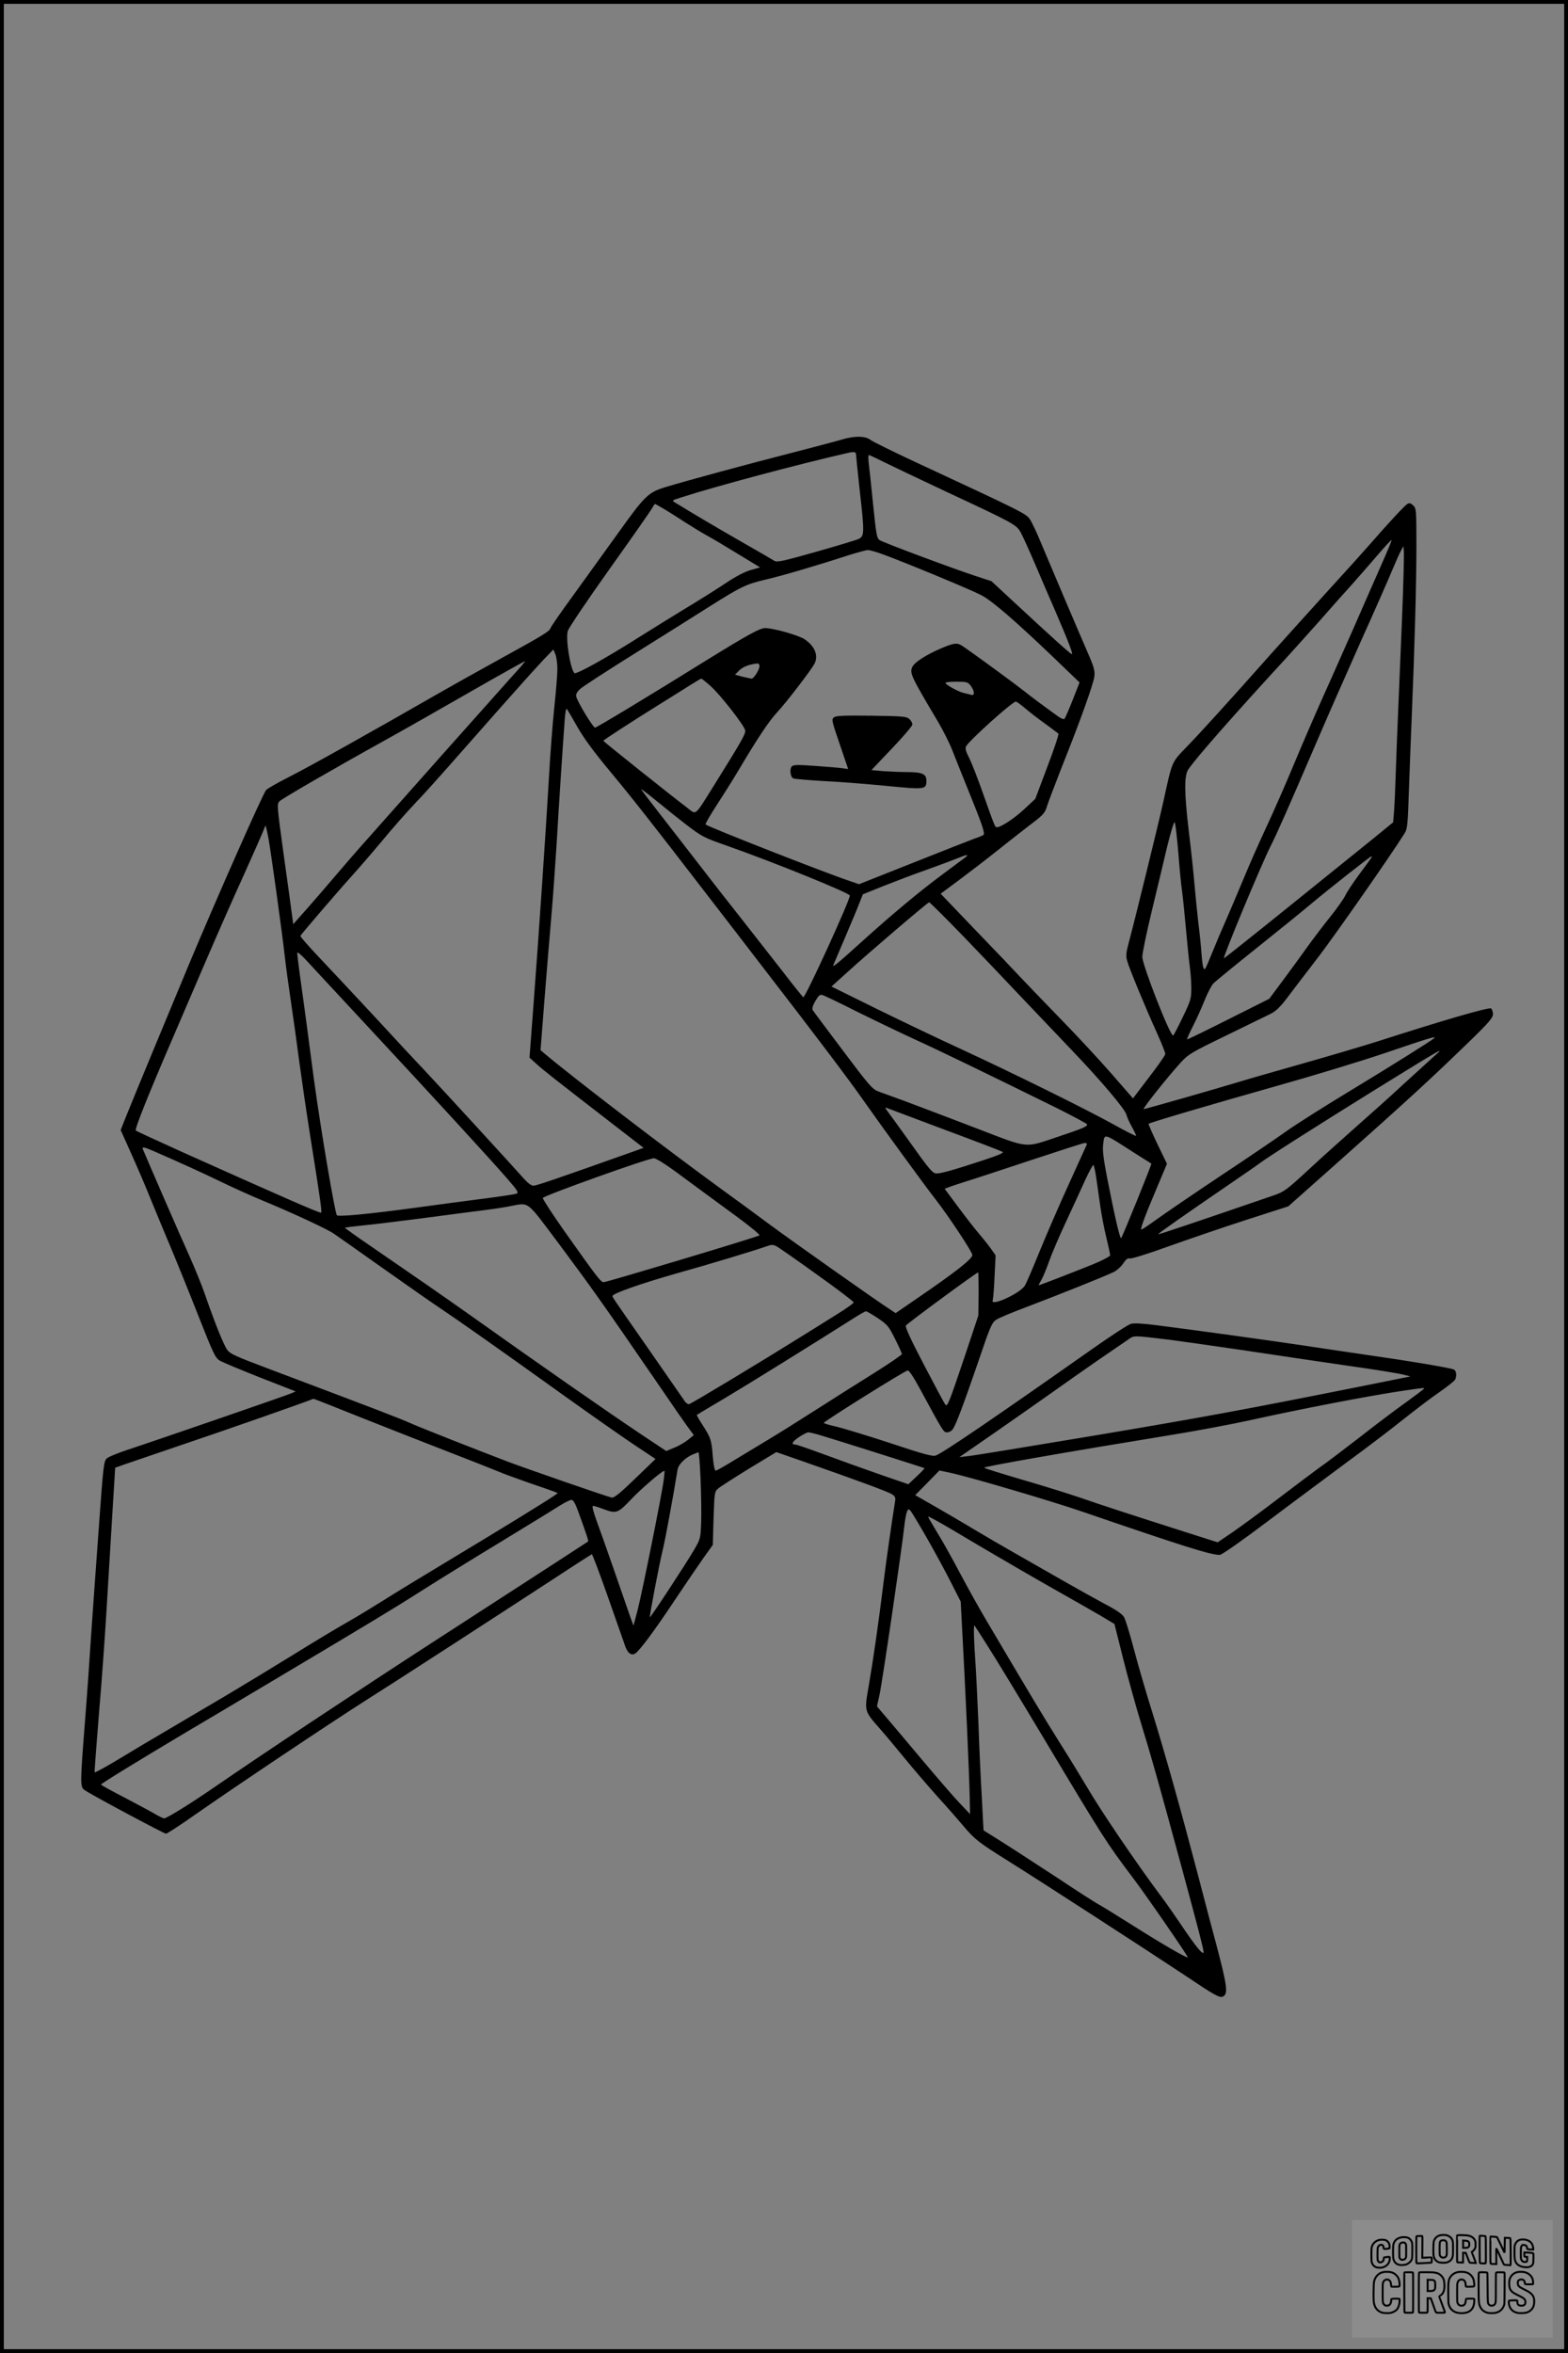 <?xml version="1.0" encoding="UTF-8"?>
<svg xmlns="http://www.w3.org/2000/svg" version="1.0" width="1024pt" height="1536pt" viewBox="0 0 1024 1536" preserveAspectRatio="xMidYMid meet">
  <rect x="0" y="0" width="1024" height="1536" fill="#808080" stroke="none"/>
  <g transform="translate(0.00 0.00) scale(1)">
    <g transform="translate(0,1536) scale(0.1,-0.1)" fill="#000000" stroke="none">
      <path d="M5495 12490 c-33 -10 -177 -48 -320 -85 -294 -75 -684 -181 -823 -223 -120 -36 -138 -54 -322 -311 -80 -111 -209 -290 -287 -398 -78 -107 -145 -203 -148 -214 -7 -21 -48 -46 -350 -212 -115 -63 -282 -157 -370 -207 -430 -247 -864 -490 -986 -551 -75 -38 -143 -77 -151 -86 -21 -23 -323 -706 -506 -1143 -108 -259 -362 -871 -410 -991 l-34 -86 67 -149 c37 -82 97 -221 132 -309 36 -88 96 -232 133 -320 37 -88 116 -283 175 -433 96 -244 111 -276 139 -293 17 -11 136 -60 264 -111 l233 -91 -33 -14 c-35 -15 -876 -305 -1065 -367 -62 -21 -123 -45 -134 -55 -21 -17 -24 -38 -54 -457 -18 -241 -40 -556 -50 -699 -9 -143 -27 -401 -41 -574 -31 -398 -31 -415 -2 -436 42 -30 519 -285 532 -285 7 0 92 55 187 122 266 186 868 589 1116 747 220 139 806 519 1245 805 124 82 230 149 233 150 4 0 52 -127 107 -284 55 -157 105 -300 112 -319 16 -43 39 -60 64 -45 29 18 126 149 259 349 70 105 154 228 187 275 l61 85 5 174 c6 170 6 174 31 195 14 12 105 70 202 130 l177 107 178 -62 c366 -128 552 -197 577 -213 21 -14 25 -22 20 -49 -19 -118 -58 -388 -75 -527 -31 -253 -68 -510 -96 -671 -30 -173 -32 -165 75 -287 37 -42 109 -129 161 -192 51 -63 146 -173 209 -244 64 -70 141 -158 172 -195 75 -89 98 -107 296 -231 205 -128 903 -580 1144 -740 201 -135 232 -152 253 -144 38 15 32 64 -39 334 -19 69 -73 274 -120 455 -119 452 -213 786 -299 1065 -41 129 -95 316 -121 415 -26 99 -55 193 -64 208 -11 20 -50 47 -121 84 -58 31 -184 101 -280 156 -96 55 -236 135 -310 177 -74 42 -196 113 -270 157 -74 45 -191 113 -259 152 l-124 71 79 80 79 81 70 -15 c120 -25 650 -181 855 -251 680 -233 845 -285 906 -285 13 0 144 92 310 217 159 120 393 293 519 387 127 93 293 219 370 281 77 61 183 142 236 178 53 37 100 74 103 83 10 26 7 51 -7 63 -13 10 -287 56 -602 101 -82 12 -252 37 -377 56 -226 34 -697 99 -963 133 -91 12 -150 15 -170 9 -16 -4 -127 -76 -245 -159 -655 -461 -979 -681 -1028 -700 -21 -8 -77 7 -296 80 -149 49 -308 97 -353 108 -46 10 -83 21 -83 25 0 9 530 341 548 342 9 1 40 -46 82 -124 152 -280 151 -280 176 -280 13 0 30 10 38 23 22 34 71 166 166 442 76 225 88 252 116 270 17 12 107 49 200 84 188 71 509 199 566 227 21 10 49 35 63 56 19 29 31 37 44 33 10 -3 120 31 252 79 129 46 357 124 508 173 l274 88 286 254 c506 450 643 576 909 834 116 113 142 144 142 167 0 15 -6 32 -12 37 -13 10 -313 -77 -748 -217 -102 -32 -315 -95 -474 -140 -158 -45 -338 -96 -400 -115 -185 -56 -637 -185 -647 -185 -11 0 158 212 241 303 50 55 70 67 299 178 135 66 266 130 291 142 32 16 61 44 105 102 33 44 126 166 207 271 117 154 470 659 562 806 17 26 20 60 27 277 5 135 13 359 19 496 18 431 30 851 30 1103 0 230 -1 243 -20 262 -15 15 -25 18 -38 11 -18 -10 -122 -122 -252 -271 -41 -47 -162 -181 -270 -299 -107 -118 -274 -303 -370 -410 -277 -312 -456 -509 -551 -607 -99 -103 -93 -88 -152 -359 -35 -156 -187 -776 -227 -924 -16 -60 -18 -82 -9 -113 12 -46 118 -302 195 -472 30 -66 54 -127 54 -136 0 -8 -48 -77 -106 -152 l-105 -138 -142 163 c-78 89 -227 250 -332 357 -104 107 -221 229 -260 270 -38 41 -171 181 -296 310 l-226 236 120 89 c67 50 178 135 247 190 69 55 163 129 210 165 98 74 104 81 120 135 7 22 50 135 95 250 120 300 207 543 212 591 4 34 -3 61 -42 150 -66 152 -237 554 -302 709 -29 72 -64 146 -77 165 -25 37 -42 46 -759 379 -141 66 -269 129 -283 140 -34 26 -104 27 -189 1z m95 -93 c0 -7 11 -116 25 -243 31 -272 30 -294 -7 -312 -15 -7 -140 -45 -278 -84 -217 -61 -255 -70 -273 -59 -11 7 -110 65 -221 128 -171 98 -321 187 -425 251 -25 15 -25 15 35 34 229 74 757 215 1089 291 38 9 55 7 55 -6z m178 -51 c48 -24 233 -112 412 -196 441 -206 456 -214 485 -264 13 -23 57 -120 98 -216 41 -96 98 -229 127 -295 86 -199 119 -285 110 -285 -9 0 -125 105 -400 360 l-125 116 -110 36 c-154 51 -596 216 -620 232 -19 12 -23 37 -43 232 -12 121 -25 243 -29 272 -3 28 -3 52 1 52 3 0 46 -20 94 -44z m-1424 -313 c33 -20 93 -58 131 -83 39 -25 102 -64 140 -85 39 -21 133 -77 209 -124 l140 -85 -61 -17 c-39 -11 -97 -41 -164 -86 -57 -38 -173 -111 -258 -162 -84 -51 -226 -139 -315 -195 -213 -135 -405 -241 -415 -230 -27 29 -58 224 -43 275 5 19 128 201 273 405 145 203 270 382 278 397 8 15 16 27 19 27 2 0 32 -17 66 -37z m4677 -360 c-38 -87 -119 -270 -179 -408 -61 -137 -151 -342 -202 -454 -50 -112 -136 -310 -190 -440 -54 -130 -135 -314 -179 -408 -44 -94 -112 -247 -150 -340 -38 -92 -91 -215 -116 -273 -26 -58 -65 -150 -87 -205 -22 -55 -43 -104 -48 -109 -11 -11 -17 18 -24 104 -2 36 -11 124 -20 195 -8 72 -20 189 -26 260 -6 72 -22 222 -36 335 -30 254 -31 363 -5 405 42 66 295 354 645 734 48 53 147 163 220 245 72 82 166 188 209 235 42 47 116 132 164 188 48 56 89 100 91 98 2 -2 -28 -75 -67 -162z m135 -353 c-9 -223 -21 -502 -26 -620 -5 -118 -12 -294 -15 -390 -3 -96 -8 -207 -11 -247 l-6 -71 -136 -111 c-75 -60 -324 -261 -552 -445 -228 -184 -416 -333 -417 -332 -8 7 241 605 303 729 44 86 122 264 291 657 74 173 211 484 303 690 93 206 185 416 205 465 21 50 45 104 54 120 l16 30 3 -35 c2 -19 -3 -217 -12 -440z m-3384 419 c150 -55 572 -230 638 -265 70 -37 221 -167 483 -418 l157 -151 -45 -115 c-25 -63 -49 -118 -54 -123 -4 -4 -22 3 -39 15 -122 88 -175 128 -232 173 -57 45 -300 223 -387 283 -42 29 -57 28 -153 -13 -90 -39 -164 -86 -180 -115 -22 -42 -13 -61 165 -360 34 -58 77 -143 95 -190 18 -47 67 -168 108 -270 84 -206 106 -271 95 -280 -5 -4 -30 -15 -58 -24 -27 -10 -209 -81 -402 -158 l-353 -140 -52 18 c-143 46 -936 357 -950 372 -3 4 30 61 73 127 43 66 104 163 135 215 133 224 203 329 259 390 61 65 222 276 244 317 27 53 3 114 -63 159 -39 27 -206 74 -260 74 -33 0 -116 -46 -361 -197 -399 -248 -739 -453 -749 -453 -13 0 -118 173 -123 204 -3 14 6 30 24 47 15 15 179 121 363 236 184 115 404 253 487 306 202 127 234 143 361 173 104 24 327 89 542 159 58 18 115 34 127 34 12 1 59 -13 105 -30z m-2132 -745 c0 -34 -9 -147 -20 -251 -11 -103 -27 -309 -35 -458 -20 -343 -67 -1039 -101 -1484 l-26 -345 44 -40 c42 -39 111 -93 521 -410 l180 -139 -64 -23 c-493 -175 -635 -224 -655 -224 -14 0 -36 16 -61 44 -56 64 -544 596 -643 701 -47 49 -198 211 -335 360 -138 148 -303 325 -368 393 -65 69 -117 128 -115 133 4 10 253 300 342 398 38 42 123 140 189 219 65 79 162 189 215 245 54 56 144 156 202 222 58 66 163 185 234 265 70 80 176 199 235 265 58 66 135 150 170 188 l65 67 13 -31 c7 -17 13 -60 13 -95z m-293 -46 c-46 -51 -250 -280 -453 -508 -202 -228 -420 -473 -484 -545 -64 -71 -156 -177 -205 -235 -49 -58 -134 -156 -189 -219 l-101 -114 -8 59 c-4 32 -28 209 -54 392 -45 327 -45 334 -27 352 20 19 355 213 689 398 110 61 360 203 555 315 195 112 357 202 359 201 2 -2 -35 -45 -82 -96z m1613 65 c0 -25 -37 -83 -52 -83 -7 1 -34 7 -61 13 l-47 13 29 29 c26 24 66 39 119 44 6 0 12 -7 12 -16z m-318 -133 c60 -53 215 -251 224 -286 6 -22 -20 -67 -202 -359 -133 -212 -113 -196 -181 -144 -96 72 -543 429 -543 433 0 5 193 130 370 240 69 43 156 97 195 122 38 24 72 44 75 44 3 0 31 -22 62 -50z m1697 4 c26 -34 28 -67 4 -60 -10 3 -31 8 -48 12 -33 7 -110 49 -120 64 -4 6 22 10 69 10 69 0 76 -2 95 -26z m355 -147 c28 -24 87 -70 131 -101 44 -32 83 -62 87 -65 4 -4 -28 -101 -72 -216 l-79 -210 -73 -68 c-66 -61 -151 -117 -178 -117 -12 0 -14 5 -92 225 -33 94 -73 196 -89 228 -22 42 -27 62 -20 75 23 41 300 290 325 292 5 0 32 -19 60 -43z m-2924 -121 c43 -76 108 -164 217 -295 151 -182 268 -331 626 -796 97 -126 282 -365 409 -531 296 -383 529 -691 618 -819 113 -161 399 -554 471 -646 82 -105 239 -342 239 -361 0 -26 -104 -108 -373 -292 l-128 -88 -27 18 c-90 57 -661 461 -807 569 -60 45 -195 144 -300 220 -358 260 -968 727 -1162 890 l-23 20 25 320 c14 176 34 421 45 545 11 124 26 340 35 480 14 241 37 592 52 798 3 51 9 89 14 85 4 -4 35 -57 69 -117z m715 -642 c99 -75 111 -82 260 -134 305 -107 805 -310 805 -326 0 -33 -289 -664 -304 -664 -2 0 -67 80 -142 178 -76 97 -195 249 -264 337 -70 88 -198 252 -285 365 -87 113 -204 263 -259 334 -56 72 -105 136 -109 143 -5 8 43 -28 105 -79 63 -52 150 -121 193 -154z m3210 -179 c8 -105 19 -219 25 -255 5 -36 16 -146 25 -245 9 -99 20 -209 25 -245 5 -36 10 -98 10 -139 0 -70 -3 -81 -57 -193 -31 -65 -59 -118 -62 -118 -22 2 -201 461 -201 514 0 23 27 154 60 291 33 138 79 328 101 423 23 95 46 169 50 165 5 -5 15 -94 24 -198z m-5941 88 c16 -91 86 -591 106 -768 6 -55 24 -188 40 -295 16 -107 41 -285 55 -395 15 -110 46 -324 70 -475 68 -426 78 -500 72 -506 -6 -6 -272 111 -912 398 -159 72 -294 134 -298 138 -9 8 81 233 248 620 53 124 150 349 215 500 65 151 174 399 243 550 68 151 127 285 131 298 4 12 9 22 10 22 2 0 11 -39 20 -87z m4546 -123 c-14 -10 -79 -59 -145 -108 -144 -106 -338 -268 -518 -431 -166 -150 -202 -180 -195 -161 3 8 40 94 81 190 41 96 83 197 93 224 l19 48 134 54 c73 29 199 77 279 105 81 29 172 63 202 75 67 28 83 29 50 4z m2654 -2 c-5 -7 -40 -56 -79 -108 -39 -53 -79 -113 -89 -135 -11 -22 -53 -83 -95 -135 -42 -52 -112 -144 -156 -205 -43 -60 -116 -161 -162 -222 l-84 -113 -267 -134 c-147 -74 -268 -133 -270 -131 -2 1 15 40 38 85 23 45 57 121 76 168 19 48 45 97 57 111 12 13 144 121 292 239 149 119 308 248 355 288 106 89 379 304 386 304 3 0 2 -6 -2 -12z m-2658 -515 c121 -126 296 -309 389 -408 94 -99 235 -247 314 -330 189 -197 348 -385 357 -421 4 -16 20 -53 37 -82 16 -29 28 -55 26 -57 -3 -2 -70 32 -149 76 -182 101 -655 334 -990 489 -140 64 -389 183 -552 263 l-298 147 103 93 c137 125 526 457 535 457 4 0 107 -102 228 -227z m-3926 -550 c458 -492 843 -912 939 -1023 71 -81 80 -96 64 -102 -10 -4 -108 -19 -218 -33 -110 -14 -312 -41 -450 -60 -296 -40 -495 -59 -505 -48 -13 15 -106 564 -150 888 -10 77 -31 230 -45 340 -15 110 -35 261 -46 335 -10 74 -18 142 -18 150 0 8 23 -10 52 -41 29 -31 198 -214 377 -406z m3233 60 c115 -57 282 -137 371 -178 150 -68 454 -215 929 -449 108 -54 197 -102 197 -106 0 -14 -28 -26 -186 -79 -232 -77 -185 -81 -546 57 -172 66 -376 143 -453 172 -77 28 -159 58 -181 66 -37 14 -62 43 -230 267 -104 138 -193 257 -197 264 -5 9 1 30 18 59 22 37 30 44 47 38 12 -3 116 -53 231 -111z m3762 -171 c-24 -20 -284 -183 -555 -347 -162 -98 -347 -215 -410 -260 -63 -45 -257 -177 -431 -292 -174 -116 -360 -243 -414 -282 -54 -39 -100 -70 -102 -67 -6 6 26 93 99 265 l69 164 -62 128 c-34 71 -60 131 -58 133 8 8 387 120 833 246 232 65 555 163 717 218 282 96 335 112 314 94z m3 -115 c-20 -18 -110 -100 -200 -182 -89 -83 -233 -211 -318 -286 -85 -75 -223 -199 -306 -276 -142 -131 -157 -142 -225 -166 -522 -179 -753 -257 -755 -254 -4 3 176 129 454 319 95 65 188 129 205 142 55 42 399 260 747 476 463 286 469 289 398 227z m-3195 -483 c197 -73 366 -138 374 -143 11 -6 -23 -21 -123 -54 -188 -62 -276 -87 -306 -87 -28 0 -43 17 -198 235 -51 72 -105 145 -119 164 -23 31 -24 34 -6 27 11 -4 181 -68 378 -142z m1232 -148 c61 -38 112 -71 114 -72 4 -3 -188 -476 -197 -486 -8 -8 -42 140 -93 400 -22 114 -30 177 -25 208 10 78 -5 82 201 -50z m-308 52 c-3 -7 -56 -123 -117 -258 -62 -135 -147 -332 -190 -437 -43 -106 -86 -207 -97 -225 -30 -51 -228 -141 -210 -96 3 9 9 78 12 154 l7 139 -33 47 c-19 26 -55 71 -80 100 -25 29 -85 106 -133 171 l-87 117 27 10 c14 6 70 24 123 41 53 16 242 79 421 138 179 59 333 109 344 110 11 0 16 -4 13 -11z m-6101 -39 c179 -78 309 -137 444 -202 85 -41 207 -96 270 -122 194 -80 423 -186 470 -218 25 -17 167 -117 315 -222 149 -105 318 -224 377 -263 127 -85 397 -275 818 -577 168 -120 369 -261 448 -314 l143 -95 -133 -128 c-98 -95 -138 -127 -153 -124 -30 6 -553 187 -680 235 -225 86 -553 215 -635 251 -79 35 -202 82 -910 349 -234 88 -268 103 -287 131 -24 34 -81 177 -143 356 -21 62 -68 176 -103 255 -50 109 -264 602 -304 697 -7 17 7 15 63 -9z m3470 -177 c95 -70 247 -182 339 -249 98 -72 162 -125 154 -128 -89 -33 -998 -305 -1017 -305 -19 1 -43 32 -256 333 -80 114 -144 212 -141 217 11 17 687 259 725 259 16 0 84 -43 196 -127z m2693 1 c6 -43 18 -125 26 -183 8 -58 26 -152 40 -208 14 -57 25 -109 25 -116 0 -7 -50 -34 -112 -59 -121 -49 -348 -137 -354 -137 -2 0 5 15 16 33 10 17 33 72 50 120 17 49 67 166 111 260 44 95 101 218 126 274 26 56 50 100 54 98 3 -3 12 -40 18 -82z m-3507 -435 c218 -293 286 -389 608 -858 122 -179 233 -339 247 -356 l24 -32 -37 -30 c-21 -17 -61 -41 -90 -52 l-53 -22 -158 105 c-226 151 -646 443 -1141 795 -151 107 -378 264 -620 430 -100 68 -181 126 -180 128 2 1 53 8 113 14 61 6 211 24 335 40 124 16 299 39 390 51 91 11 197 26 235 34 136 25 105 48 327 -247z m1683 -198 c132 -94 240 -176 240 -182 0 -5 -49 -41 -110 -78 -60 -38 -173 -108 -250 -156 -237 -148 -699 -427 -715 -430 -8 -2 -24 10 -35 29 -12 17 -111 160 -220 317 -244 350 -245 351 -245 360 0 16 186 81 410 145 225 63 513 150 595 179 33 12 44 12 65 1 14 -7 133 -90 265 -185z m1056 -128 l-2 -140 -88 -264 c-107 -317 -114 -334 -128 -316 -6 7 -68 123 -138 257 -88 168 -125 249 -119 258 10 15 467 351 472 347 2 -1 3 -65 3 -142z m-658 -157 c62 -42 71 -52 112 -135 25 -49 45 -94 45 -99 0 -5 -81 -61 -180 -123 -100 -62 -272 -171 -383 -242 -111 -71 -256 -162 -322 -201 -66 -40 -165 -100 -220 -133 -55 -34 -105 -62 -111 -62 -7 0 -14 35 -19 92 -8 107 -13 123 -67 206 -22 34 -39 64 -37 66 2 2 88 53 191 114 156 93 589 362 838 520 36 23 70 42 75 42 6 0 41 -20 78 -45z m1907 -141 c69 -9 287 -40 485 -69 198 -30 502 -75 675 -100 173 -24 337 -51 363 -58 l48 -12 -343 -69 c-757 -151 -1024 -200 -1738 -320 -410 -68 -772 -128 -805 -131 l-60 -7 220 152 c121 84 288 201 370 259 83 59 222 157 309 217 88 60 178 122 200 137 45 31 24 31 276 1z m1660 -318 c0 -3 -53 -43 -118 -90 -65 -46 -203 -150 -306 -231 -104 -80 -218 -167 -255 -192 -36 -26 -160 -119 -274 -206 -115 -88 -251 -187 -302 -222 l-93 -63 -198 63 c-357 114 -567 182 -704 230 -74 25 -243 78 -375 116 -132 39 -243 73 -248 78 -7 7 560 106 1211 212 167 27 403 71 525 98 343 76 795 163 1017 195 118 17 120 17 120 12z m-6923 -197 c181 -72 432 -170 558 -219 127 -49 264 -103 305 -120 41 -18 138 -53 215 -80 77 -26 151 -52 164 -57 l24 -10 -29 -20 c-47 -33 -358 -224 -689 -423 -170 -102 -360 -218 -421 -257 -62 -39 -165 -102 -230 -139 -66 -37 -229 -135 -364 -219 -135 -83 -324 -198 -420 -255 -96 -57 -272 -160 -390 -230 -118 -69 -257 -152 -309 -184 -84 -51 -165 -96 -173 -96 -2 0 11 171 28 381 18 209 39 503 48 652 9 150 23 380 31 512 8 132 17 286 21 342 l6 102 71 25 c40 14 191 65 337 115 307 103 837 289 887 310 2 1 150 -58 330 -130z m2987 -110 c98 -29 670 -210 673 -213 2 -2 -21 -26 -51 -54 l-54 -51 -183 63 c-101 35 -264 94 -362 130 -98 36 -184 66 -192 66 -31 0 -22 19 23 49 26 17 53 31 61 31 8 0 46 -9 85 -21z m-789 -283 c4 -95 6 -222 4 -282 -4 -109 -5 -110 -48 -184 -55 -94 -283 -441 -287 -437 -4 4 61 347 86 448 16 67 65 332 95 516 6 34 49 77 100 99 17 7 33 13 36 14 4 0 10 -78 14 -174z m-240 -3 c-11 -91 -143 -747 -172 -857 l-26 -98 -23 63 c-12 35 -58 168 -102 294 -44 127 -96 274 -116 328 -23 64 -31 97 -23 97 6 0 36 -9 65 -20 87 -33 96 -30 186 65 65 68 197 182 215 184 2 1 0 -25 -4 -56z m-557 -215 c59 -163 66 -187 62 -191 -5 -4 -215 -140 -1020 -661 -462 -299 -1142 -750 -1425 -946 -150 -103 -306 -200 -323 -200 -6 0 -33 13 -59 28 -26 16 -117 64 -200 108 -84 43 -153 81 -153 85 0 6 231 148 555 341 116 68 320 190 455 270 724 431 894 533 1090 658 118 75 355 221 525 324 171 104 337 206 370 227 33 21 67 38 77 38 11 1 25 -22 46 -81z m2278 -173 c53 -93 124 -224 157 -290 l61 -120 7 -135 c25 -459 48 -973 52 -1149 l2 -103 -72 76 c-40 42 -150 170 -246 284 -96 114 -200 238 -232 275 l-58 68 16 72 c16 66 147 958 163 1107 4 36 11 76 16 89 8 21 11 23 23 10 8 -8 57 -90 111 -184z m60 118 c27 -14 164 -95 305 -179 141 -83 350 -204 465 -269 115 -65 250 -142 300 -171 l92 -55 56 -224 c31 -123 85 -318 120 -432 62 -201 103 -345 263 -933 109 -403 143 -533 143 -553 0 -26 -54 40 -143 173 -39 58 -100 146 -137 195 -160 214 -394 559 -484 714 -35 58 -113 187 -176 286 -100 159 -205 334 -480 800 -43 72 -117 205 -165 295 -48 91 -108 199 -133 240 -25 41 -53 90 -64 108 -11 17 -18 32 -15 32 2 0 26 -12 53 -27z m334 -818 c46 -71 210 -341 365 -600 394 -658 412 -686 585 -915 83 -109 361 -513 357 -517 -7 -6 -160 82 -356 206 -105 66 -205 128 -222 137 -17 8 -142 88 -277 178 -136 89 -299 195 -363 235 l-116 73 -11 211 c-7 117 -17 334 -22 482 -6 149 -15 331 -20 405 -10 139 -13 246 -6 239 2 -2 41 -62 86 -134z"></path>
      <path d="M5447 10678 c-18 -14 -16 -21 37 -176 l55 -162 -37 5 c-20 3 -99 10 -176 15 -105 8 -142 8 -153 -1 -18 -15 -13 -69 7 -80 8 -4 101 -12 205 -18 105 -5 290 -20 412 -32 246 -24 253 -23 253 36 0 43 -29 55 -129 55 -43 0 -112 3 -154 6 l-76 7 132 139 c73 76 133 147 135 157 2 9 -7 26 -19 37 -19 17 -40 19 -248 22 -179 2 -230 0 -244 -10z"></path>
    </g>
  </g>
  <rect x="0.0" y="0.0" width="1024.0" height="1536.0" fill="none" stroke="black" stroke-width="5"></rect>
  <g transform="translate(882.93 1449.20) scale(0.128)" opacity="1.0">
    <rect x="0" y="0" width="1024.0" height="600.0" fill="white" fill-opacity="0.1"></rect>
    <g transform="translate(0,650) scale(0.1,-0.1)" stroke="none">
      <path fill="none" stroke="#000000" stroke-width="100" d="M4491 5720 c-164 -43 -269 -147 -319 -315 -19 -65 -29 -577 -13 -693 25 -190 116 -310 276 -367 63 -23 284 -32 370 -16 122 22 249 110 294 205 51 104 56 150 56 496 0 341 -4 385 -48 478 -46 100 -156 184 -282 217 -83 21 -241 19 -334 -5z m270 -273 c19 -12 43 -40 54 -62 18 -37 20 -64 23 -320 5 -339 -1 -384 -56 -436 -87 -82 -235 -56 -289 51 -22 43 -23 53 -23 335 0 314 7 370 52 412 34 32 66 42 139 42 53 1 73 -4 100 -22z"></path>
      <path fill="none" stroke="#000000" stroke-width="100" d="M5367 5723 c-4 -3 -7 -311 -7 -683 0 -618 1 -679 17 -691 12 -10 51 -14 152 -14 l136 0 3 248 2 248 67 -3 67 -3 34 -85 c18 -47 58 -152 89 -235 30 -82 63 -158 73 -168 14 -15 40 -19 165 -24 l148 -6 -5 34 c-4 19 -49 143 -102 276 -53 133 -96 246 -96 251 0 6 15 19 33 31 53 33 104 92 134 156 27 57 28 67 27 195 0 115 -4 144 -23 193 -31 80 -76 135 -148 183 -83 56 -166 82 -303 94 -129 11 -453 14 -463 3z m541 -300 c55 -27 77 -73 77 -163 0 -61 -4 -82 -23 -111 -34 -55 -73 -69 -191 -69 l-101 0 0 187 0 186 101 -6 c66 -4 114 -12 137 -24z"></path>
      <path fill="none" stroke="#000000" stroke-width="100" d="M6514 5685 c-4 -9 -5 -320 -2 -690 3 -511 7 -678 16 -687 19 -19 273 -30 291 -13 11 11 13 126 12 675 -1 364 -6 672 -11 685 -11 28 -27 31 -187 40 -99 6 -114 5 -119 -10z"></path>
      <path fill="none" stroke="#000000" stroke-width="100" d="M3355 5683 c-27 -3 -55 -9 -62 -15 -10 -8 -13 -150 -13 -683 0 -592 2 -674 15 -685 12 -10 52 -11 173 -6 362 15 578 29 590 38 8 7 12 46 12 129 0 108 -2 119 -20 129 -11 6 -24 9 -28 7 -4 -3 -103 -8 -221 -12 l-214 -7 5 545 c4 384 2 549 -5 556 -11 11 -120 12 -232 4z"></path>
      <path fill="none" stroke="#000000" stroke-width="100" d="M7067 5654 c-4 -4 -7 -310 -7 -680 0 -625 1 -673 18 -692 15 -18 31 -21 152 -24 l134 -3 -3 400 c-2 277 1 397 8 390 11 -11 153 -311 251 -530 96 -215 128 -281 142 -292 7 -6 82 -14 165 -17 l153 -7 11 28 c14 34 3 1333 -11 1347 -5 5 -70 11 -144 14 l-136 5 -1 -54 c-1 -30 -5 -200 -8 -379 l-6 -325 -73 150 c-40 83 -123 256 -184 385 -61 129 -117 242 -125 252 -11 12 -40 18 -121 22 -59 4 -130 9 -157 12 -28 3 -54 2 -58 -2z"></path>
      <path fill="none" stroke="#000000" stroke-width="100" d="M2507 5614 c-220 -49 -342 -159 -394 -357 -24 -91 -24 -641 0 -740 57 -233 232 -339 510 -310 56 6 127 21 158 33 76 29 187 114 226 174 64 95 67 114 71 505 2 232 -1 371 -8 404 -27 126 -116 235 -228 278 -74 29 -236 35 -335 13z m191 -281 c15 -11 36 -35 47 -54 19 -32 20 -52 20 -349 0 -309 0 -316 -23 -362 -31 -62 -75 -89 -155 -95 -53 -4 -67 -2 -97 19 -19 13 -44 41 -55 63 -19 37 -20 60 -20 350 0 337 2 351 60 405 54 51 169 63 223 23z"></path>
      <path fill="none" stroke="#000000" stroke-width="100" d="M8568 5491 c-133 -43 -219 -134 -262 -280 -13 -45 -16 -107 -16 -343 0 -320 9 -395 60 -506 73 -156 258 -255 506 -269 191 -11 324 47 376 165 19 42 22 70 26 288 4 209 3 242 -11 256 -19 18 -186 38 -347 41 l-105 2 -3 -95 c-1 -52 2 -102 7 -109 6 -10 33 -16 75 -19 l66 -4 0 -105 c0 -98 -1 -105 -26 -130 -23 -23 -31 -25 -99 -21 -64 3 -79 7 -112 34 -21 16 -49 52 -63 80 -25 49 -25 51 -25 324 0 303 6 348 56 402 28 29 32 30 99 26 105 -6 152 -50 167 -158 8 -53 9 -54 48 -62 22 -5 90 -10 150 -11 l110 -2 3 43 c4 52 -30 180 -66 245 -53 99 -179 183 -317 212 -96 20 -226 18 -297 -4z"></path>
      <path fill="none" stroke="#000000" stroke-width="100" d="M1390 5484 c-203 -45 -359 -207 -390 -404 -13 -83 -13 -616 0 -694 20 -123 100 -235 203 -281 98 -45 271 -51 387 -13 211 67 340 238 340 451 0 54 -3 69 -17 74 -24 9 -264 -15 -280 -28 -7 -7 -13 -31 -13 -60 0 -56 -13 -95 -43 -128 -31 -34 -95 -61 -144 -61 -35 0 -48 6 -77 35 -52 52 -58 99 -54 423 3 257 5 280 24 323 42 89 120 132 202 109 53 -14 72 -42 81 -120 11 -90 15 -92 150 -79 62 6 125 15 138 20 25 9 25 10 21 107 -3 82 -9 106 -33 155 -33 68 -97 130 -163 160 -60 27 -235 33 -332 11z"></path>
      <path fill="none" stroke="#000000" stroke-width="100" d="M1600 3845 c-239 -44 -424 -235 -476 -495 -22 -109 -33 -831 -15 -1000 31 -300 174 -492 425 -572 45 -15 100 -21 211 -25 181 -6 263 8 380 66 147 73 214 152 266 311 26 78 32 117 37 219 4 98 2 125 -9 132 -22 14 -393 11 -407 -3 -7 -7 -12 -39 -12 -73 0 -169 -84 -275 -217 -275 -68 0 -110 18 -150 64 -65 73 -68 99 -68 606 0 446 1 456 22 515 78 208 337 201 392 -11 6 -23 13 -75 16 -115 3 -41 10 -78 15 -83 10 -10 289 -10 357 0 63 9 67 18 60 147 -12 210 -62 331 -181 445 -86 82 -165 123 -280 146 -94 19 -261 20 -366 1z"></path>
      <path fill="none" stroke="#000000" stroke-width="100" d="M5376 3840 c-151 -39 -268 -118 -350 -237 -106 -157 -118 -245 -114 -863 4 -463 5 -477 27 -550 33 -106 72 -178 131 -243 123 -135 290 -197 526 -197 326 0 528 127 610 384 34 106 48 339 20 349 -29 12 -386 9 -400 -2 -7 -6 -16 -44 -20 -85 -17 -192 -81 -266 -226 -266 -93 1 -163 55 -197 152 -16 48 -18 92 -18 503 0 437 1 452 22 520 26 81 57 119 121 147 78 35 188 8 237 -56 30 -40 55 -133 55 -206 0 -92 6 -95 157 -92 70 1 161 5 201 8 87 8 88 9 78 158 -12 189 -62 314 -170 422 -76 76 -130 109 -241 144 -102 33 -337 38 -449 10z"></path>
      <path fill="none" stroke="#000000" stroke-width="100" d="M8441 3845 c-204 -45 -357 -196 -406 -402 -24 -99 -17 -331 13 -416 47 -137 141 -225 342 -323 334 -162 396 -203 438 -284 19 -37 23 -57 20 -116 -3 -59 -8 -77 -30 -107 -39 -50 -98 -70 -190 -65 -137 7 -187 57 -188 185 0 95 4 94 -223 86 -106 -3 -198 -10 -204 -16 -17 -13 -17 -107 1 -200 44 -226 196 -375 436 -423 103 -20 339 -15 435 10 199 53 340 189 391 377 21 78 28 222 15 311 -16 115 -56 191 -145 276 -85 81 -145 117 -386 235 -250 122 -298 173 -301 319 -3 109 52 167 164 175 115 8 183 -49 194 -164 3 -32 10 -64 16 -70 10 -14 340 -17 387 -4 24 7 25 9 22 92 -5 150 -54 269 -153 369 -69 70 -189 133 -297 155 -90 18 -265 18 -351 0z"></path>
      <path fill="none" stroke="#000000" stroke-width="100" d="M2710 3833 c-14 -2 -29 -9 -35 -14 -7 -7 -9 -354 -7 -1017 3 -910 5 -1008 20 -1019 20 -16 384 -18 413 -3 19 10 19 32 19 1019 0 923 -1 1010 -16 1022 -13 10 -61 14 -193 16 -97 1 -187 -1 -201 -4z"></path>
      <path fill="none" stroke="#000000" stroke-width="100" d="M3455 3833 c-47 -12 -45 32 -45 -1034 0 -987 0 -1009 19 -1019 12 -6 98 -10 210 -10 159 0 192 3 205 16 14 13 16 61 16 370 l0 355 81 -3 82 -3 88 -245 c49 -135 105 -292 124 -350 20 -58 45 -113 57 -122 18 -16 45 -18 229 -18 184 0 210 2 216 16 7 19 16 -7 -153 448 -74 197 -134 362 -134 366 0 4 23 22 50 40 162 104 228 273 217 560 -8 225 -46 336 -153 450 -104 110 -219 160 -413 179 -101 11 -657 13 -696 4z m721 -409 c64 -48 69 -61 72 -231 4 -176 -7 -223 -59 -267 -43 -36 -89 -46 -216 -46 l-113 0 0 286 0 286 144 -4 c127 -3 148 -5 172 -24z"></path>
      <path fill="none" stroke="#000000" stroke-width="100" d="M6510 3834 c-51 -11 -50 7 -50 -683 1 -672 7 -842 35 -951 45 -175 148 -311 289 -380 117 -58 200 -73 376 -68 124 4 156 9 225 32 108 37 176 79 246 153 61 66 117 169 140 258 9 37 13 248 16 831 4 727 3 782 -13 795 -13 11 -57 14 -204 14 -171 0 -190 -2 -209 -19 -21 -19 -21 -19 -21 -746 0 -782 0 -782 -52 -861 -64 -95 -228 -106 -302 -19 -61 73 -60 64 -66 877 -4 562 -8 745 -17 754 -13 13 -341 23 -393 13z"></path>
    </g>
  </g>
</svg>
